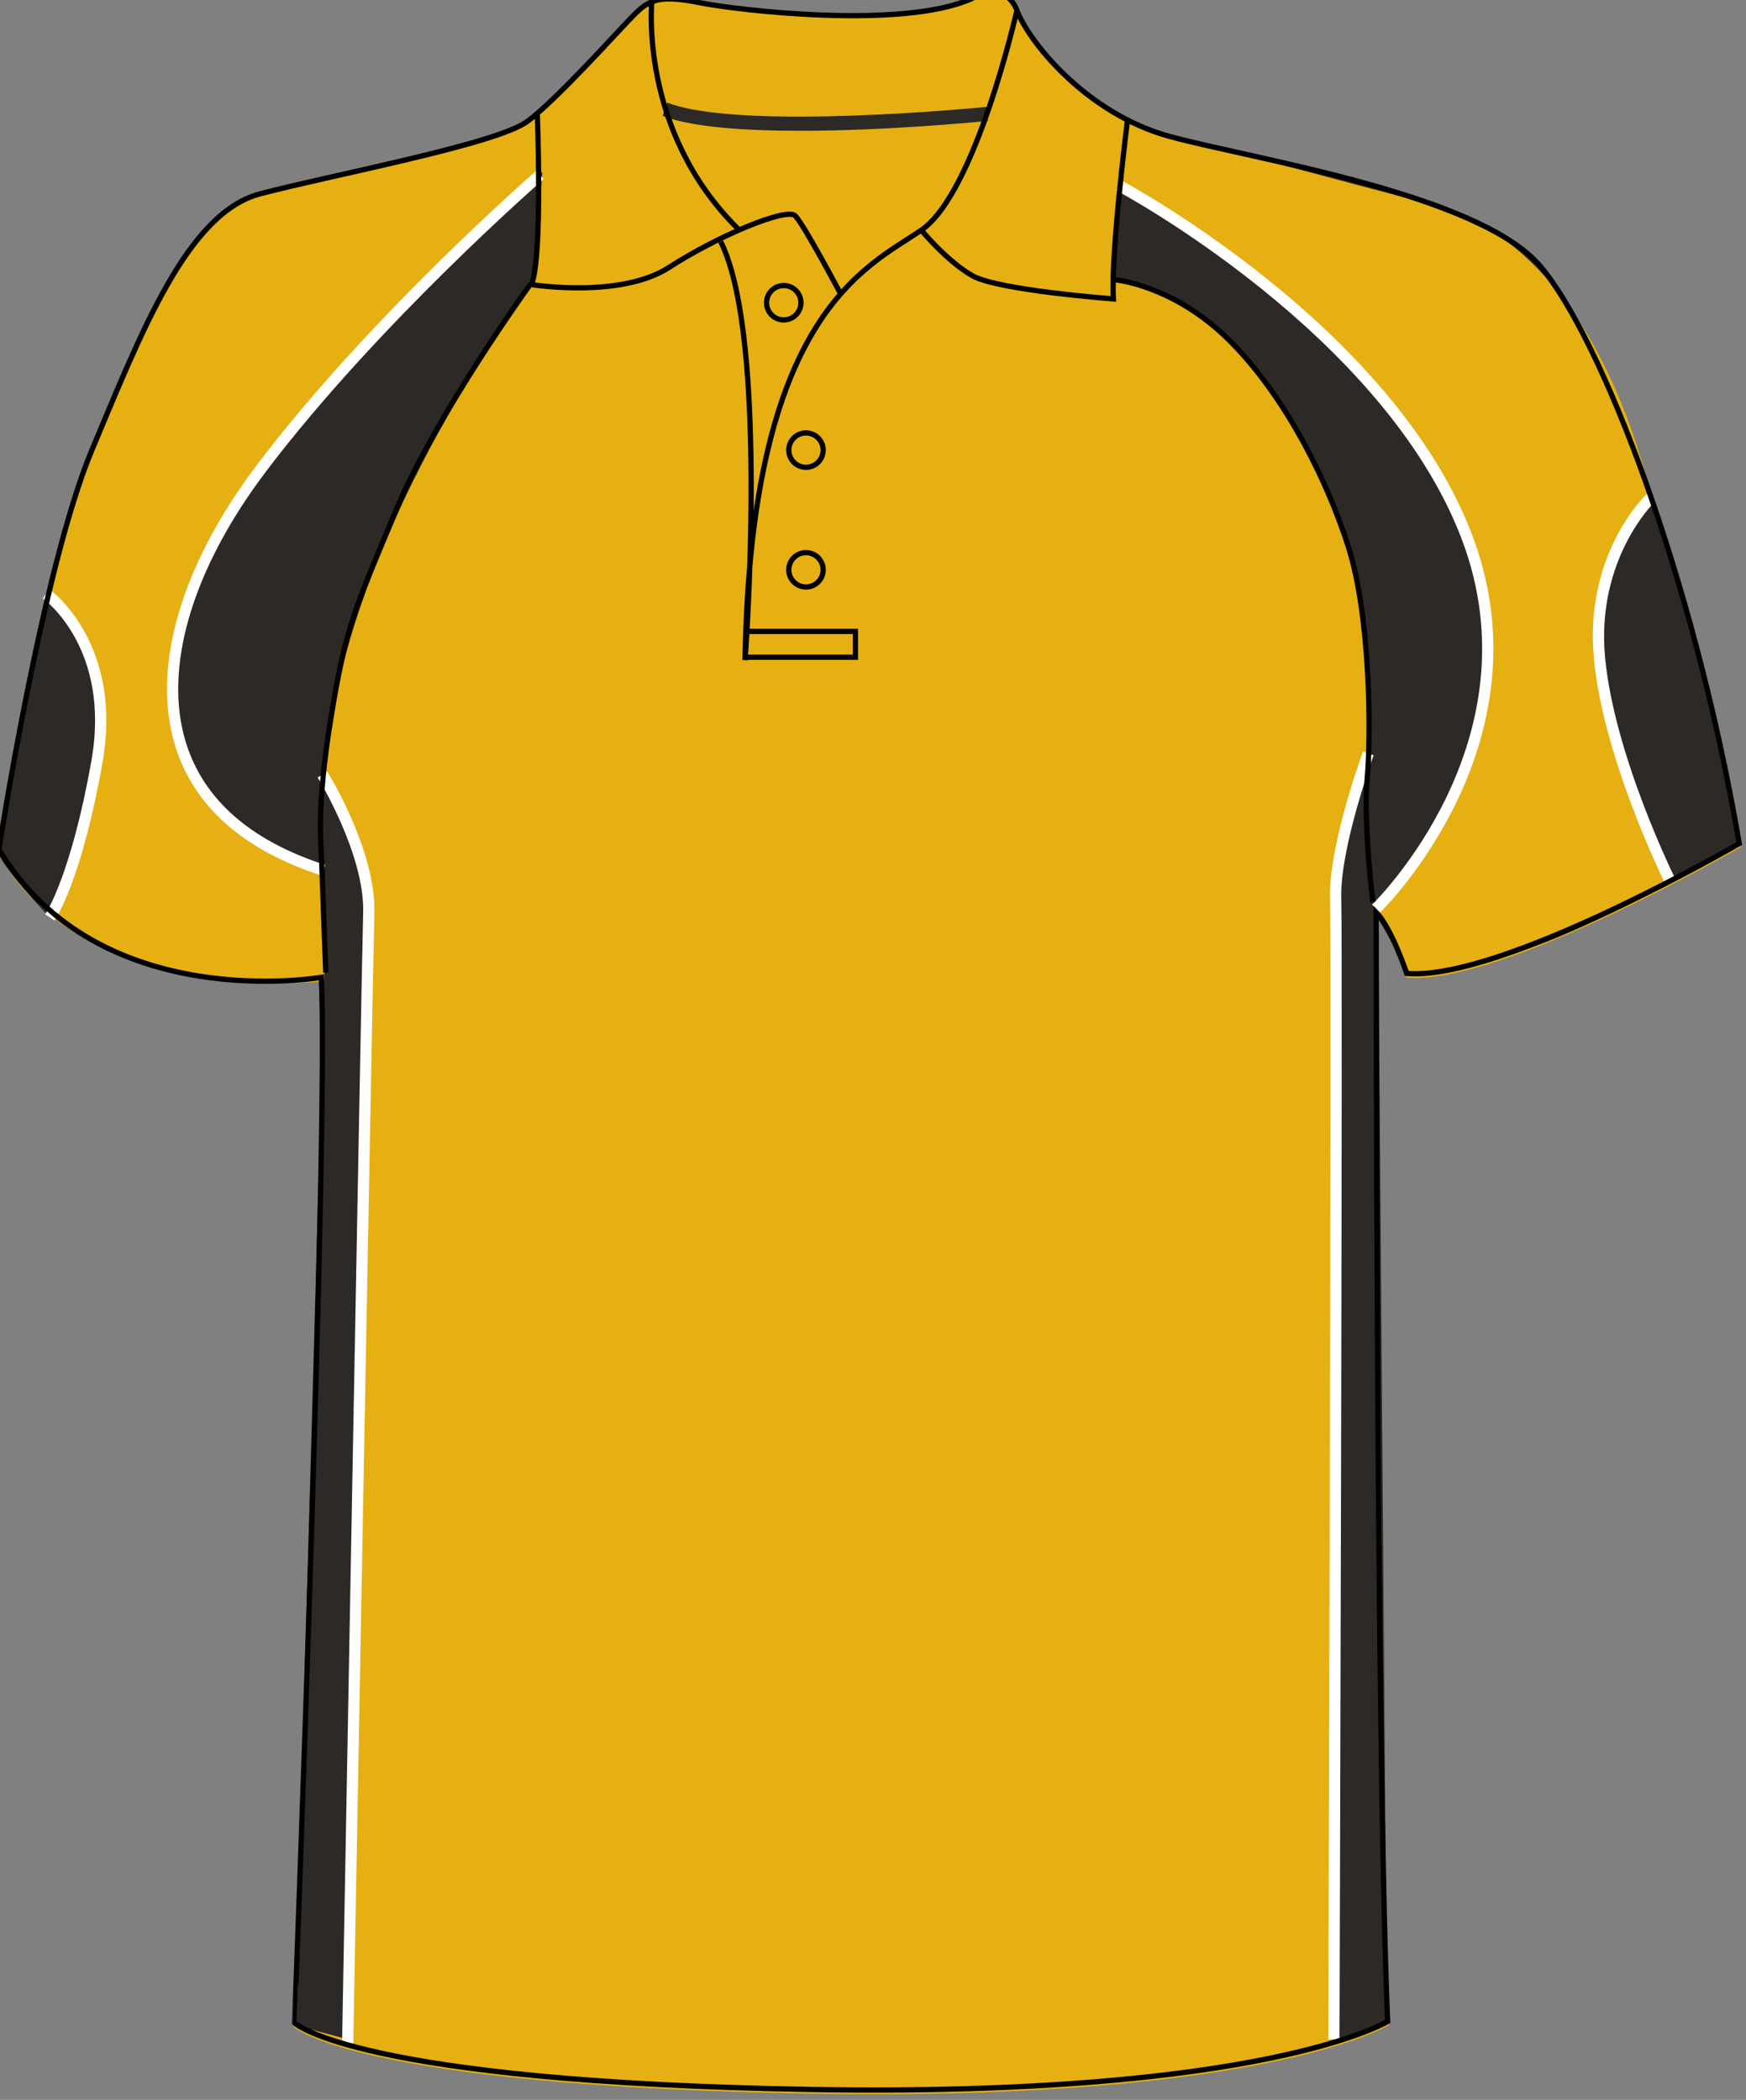 <svg preserveAspectRatio="xMidYMid meet"  xmlns="http://www.w3.org/2000/svg" xmlns:xlink="http://www.w3.org/1999/xlink" version="1.1" id="Layer_1" x="0px" y="0px" width="665.15px" height="801px" viewbox="0 0 665.15 801" enable-background="new 0 0 665.15 801" xml:space="preserve" class="svg0" style="height: 800px;"><rect width="100%" height="100%" fill="#808080" stroke="none"/> <g id="side"> </g> <g id="back"> </g> <g id="front_1_"> 	<g id="front"> 		<path id="primary" fill="#e6b012" d="M122.397,373.419c0,0-90.705,9.76-122.818-48.787c0,0,16.529-107.005,35.457-152.144    c18.929-45.137,36.398-90.279,64.066-97.555c27.665-7.28,90.273-18.929,101.92-27.663c11.646-8.738,34.939-34.947,40.768-40.77    c5.825-5.823,10.196-7.283,24.753-4.37c14.563,2.914,77.17,10.195,103.381-1.453c0,0,13.105-7.281,17.475,4.367    c4.369,11.649,26.209,39.312,58.236,48.048c32.035,8.736,117.936,21.841,141.233,49.503    c23.302,27.664,58.248,117.94,75.715,219.861c0,0-90.275,52.417-126.672,49.505c0,0-5.83-17.472-11.651-23.296    c0,0,0,317.708,4.364,422.544c0,0-46.588,28.826-219.853,25.916c-173.27-2.912-196.564-25.334-196.564-25.334    S125.309,430.208,122.397,373.419z" class="primary" stroke="#e6b012" stroke-width="1px"></path> 		<g id="secondary" class="secondary" fill="#2D2926" stroke="#2D2926" stroke-width="1px"> 			<path fill="#2D2926" d="M424.056,106.167c0,0,38.012,3.059,68.158,54.179c30.146,51.12,28.396,86.95,29.271,107.922     c0.875,20.973-2.188,40.196-0.875,51.121c1.312,10.924,3.496,28.398,3.496,28.398s9.617,14.419,11.359,23.155     c0,0,24.903-0.438,58.983-14.854c34.082-14.419,68.162-35.393,68.162-35.393s-10.051-61.605-33.646-130.643     c-23.595-69.032-43.256-94.813-58.107-100.93c-14.859-6.117-35.83-17.914-93.506-29.71c0,0-45.877-9.614-47.188-12.67     L424.056,106.167z" class="secondary" stroke="#2D2926" stroke-width="1px"></path> 			<path fill="#2D2926" d="M17.93,226.541c1.966,0,25.559,19.662,20.314,57.675C33.003,322.228,19.237,349.1,19.237,349.1     s-19.661-20.315-19.661-25.561S17.93,226.541,17.93,226.541" class="secondary" stroke="#2D2926" stroke-width="1px"></path> 			<path fill="#2D2926" d="M527.823,771.17l-3.278-424.039c0,0-7.207-45.222-3.273-60.296c0,0-9.83,27.525-11.798,47.844     c-1.968,20.317-1.313,441.734-1.313,441.734L527.823,771.17z" class="secondary" stroke="#2D2926" stroke-width="1px"></path> 			<path fill="#2D2926" d="M112.856,771.17l11.248-402.737c0,0-3.278-58.003-0.657-71.766c0,0,14.419,20.316,16.385,40.635     c1.967,20.316-7.313,439.113-7.313,439.113L112.856,771.17z" class="secondary" stroke="#2D2926" stroke-width="1px"></path> 			<path fill="#2D2926" d="M304.729,49.334c-20.541,0-40.431-1.31-51.688-5.479l1.521-4.097     c28.674,10.62,119.862,1.605,120.786,1.512l0.438,4.348C373.431,45.854,338.215,49.334,304.729,49.334z" class="secondary" stroke="#2D2926" stroke-width="1px"></path> 			<path fill="#2D2926" d="M122.791,331.403c0,0-77.754-13.689-51.118-100.931C90.677,168.209,206.026,66.624,206.026,66.624     l-2.621,38.669C168.012,157.069,114.975,243.53,122.791,331.403z" class="secondary" stroke="#2D2926" stroke-width="1px"></path> 		</g> 		<path id="primary_1_" fill="#e6b012" d="M628.537,190.057c0,0-18.354-95.249-83.896-111.849    C516.245,71.015,430.344,47.63,430.344,47.63L426.7,70.924c0,0,234.162,120.879,97.842,274.893l0,0l8.449,14.856l4.66,10.271    c0,0,37.578-3.495,98.742-34.953C636.402,335.991,580.892,237.698,628.537,190.057z" class="primary" stroke="#e6b012" stroke-width="1px"></path> 		<g id="tertiary" class="tertiary" fill="#FFFFFF" stroke="#FFFFFF" stroke-width="1px"> 			<path fill="#FFFFFF" d="M634.935,336.722c-0.238-0.474-23.771-47.909-27.26-86.223c-3.523-38.786,18.771-60.711,19.723-61.626     l2.271,2.363c-0.222,0.215-22.107,21.811-18.729,58.966c3.428,37.692,26.688,84.585,26.928,85.056L634.935,336.722z" class="tertiary" stroke="#FFFFFF" stroke-width="1px"></path> 			<path fill="#FFFFFF" d="M525.685,346.997l-2.273-2.36c0.638-0.613,63.521-62.453,33.688-140.007     C527.078,126.586,426.951,72.909,425.944,72.376l1.531-2.896c1.02,0.539,102.229,54.796,132.684,133.972     C590.779,283.065,526.338,346.366,525.685,346.997z" class="tertiary" stroke="#FFFFFF" stroke-width="1px"></path> 			<path fill="#FFFFFF" d="M122.281,332.959c-29.404-9.638-47.913-26.049-55.01-48.784c-9.259-29.671,2.139-68.714,31.274-107.122     c42.861-56.5,105.123-110.792,105.748-111.336l2.148,2.473c-0.623,0.541-62.636,54.618-105.288,110.843     c-28.49,37.551-39.702,75.52-30.757,104.165c6.766,21.668,24.561,37.357,52.9,46.647L122.281,332.959z" class="tertiary" stroke="#FFFFFF" stroke-width="1px"></path> 			<path fill="#FFFFFF" d="M20.597,350.021l-2.711-1.843c0.096-0.146,9.755-14.815,17.436-58.349     c7.577-42.934-18.082-61.771-18.339-61.954l1.893-2.673c0.278,0.196,27.631,20.128,19.681,65.195     C30.713,334.8,21.001,349.421,20.597,350.021z" class="tertiary" stroke="#FFFFFF" stroke-width="1px"></path> 			<path fill="#FFFFFF" d="M134.098,777.92l-3.276-0.061c0.072-4.068,7.38-407.436,8.029-430.119     c0.635-22.189-16.948-51.071-17.126-51.359l2.793-1.716c0.747,1.215,18.269,30.014,17.605,53.174     C141.478,370.504,134.168,773.848,134.098,777.92z" class="tertiary" stroke="#FFFFFF" stroke-width="1px"></path> 			<path fill="#FFFFFF" d="M509.799,776.42l-3.277-0.012c0.018-4.146,1.307-414.403,0.654-433.812     c-0.654-19.755,11.854-54.215,12.393-55.67l3.078,1.126c-0.127,0.353-12.826,35.321-12.188,54.435     C511.105,361.958,509.814,772.278,509.799,776.42z" class="tertiary" stroke="#FFFFFF" stroke-width="1px"></path> 		</g> 		<g id="quartenary"> 			<path fill="none" stroke="#000000" stroke-width="2px" stroke-miterlimit="10" d="M122.397,372.325     c0,0-84.808,14.786-122.818-48.786c0,0,16.529-107.004,35.457-152.144c18.929-45.138,36.398-90.279,64.066-97.556     c27.665-7.28,90.273-18.929,101.92-27.663c11.646-8.736,34.939-34.943,40.768-40.77c5.825-5.826,10.196-7.283,24.753-4.372     c14.563,2.913,77.17,10.198,103.381-1.454c0,0,13.105-7.28,17.475,4.367c4.369,11.649,26.209,39.313,58.236,48.049     c32.035,8.736,117.936,21.84,141.233,49.503c23.302,27.665,58.248,117.941,75.715,219.859c0,0-90.275,52.416-126.672,49.503     c0,0-5.83-17.471-11.651-23.295c0,0,0,317.714,4.364,422.544c0,0-46.588,28.828-219.853,25.916     c-173.27-2.914-196.564-25.332-196.564-25.332S125.309,429.122,122.397,372.325z"></path> 			<path fill="none" stroke="#000000" stroke-width="2px" stroke-miterlimit="10" d="M204.66,42.901c0,0,2.185,54.6-2.183,65.519     c0,0,33.853,5.461,52.418-6.553c18.563-12.013,44.771-22.935,48.048-19.658c3.274,3.278,17.121,29.418,17.121,29.418"></path> 			<path fill="none" stroke="#000000" stroke-width="2px" stroke-miterlimit="10" d="M248.339,0.312c0,0-5.178,49.274,32.765,86.814"></path> 			<path fill="none" stroke="#000000" stroke-width="2px" stroke-miterlimit="10" d="M387.396,3.946c0,0-15.66,69.528-36.404,83.724     c-20.748,14.197-64.976,31.669-67.159,163.804c0,0,9.281-122.306-9.283-159.436"></path> 			<path fill="none" stroke="#000000" stroke-width="2px" stroke-miterlimit="10" d="M429.616,45.083c0,0-6.555,51.326-5.457,68.798     c0,0-43.684-3.277-53.514-8.735c-9.826-5.461-19.654-17.474-19.654-17.474"></path> 			<polyline fill="none" stroke="#000000" stroke-width="2" stroke-miterlimit="10" points="283.806,250.385 325.873,250.385      325.873,240.557 284.377,240.557    "></polyline> 			<circle fill="none" stroke="#000000" stroke-width="2" stroke-miterlimit="10" cx="307.038" cy="217.083" r="6.548"></circle> 			<circle fill="none" stroke="#000000" stroke-width="2" stroke-miterlimit="10" cx="307.038" cy="171.481" r="6.549"></circle> 			<circle fill="none" stroke="#000000" stroke-width="2" stroke-miterlimit="10" cx="298.573" cy="115.333" r="6.549"></circle> 			<path fill="none" stroke="#000000" stroke-width="2px" stroke-miterlimit="10" d="M124.104,370.509c0,0-1.313-33.86-1.529-41.29     c-0.218-7.427-2.185-20.972,3.495-55.707c5.678-34.736,8.736-40.635,24.905-79.304c15.304-36.607,51.337-86.294,51.337-86.294"></path> 			<path fill="none" stroke="#000000" stroke-width="2px" stroke-miterlimit="10" d="M424.924,106.604c0,0,21.852,1.966,42.819,22.5     c20.976,20.535,37.359,52.432,45.877,79.086c8.521,26.652,8.736,71.874,7.211,88.694c-1.532,16.82,2.188,46.75,2.188,46.75"></path> 		</g> 		 	</g> </g> <filter xmlns="http://www.w3.org/2000/svg" id="linear"><feColorMatrix type="matrix" values="0 -1 0 0 0               0 -1 0 0 0               0 -1 0 0 0               0 -1 0 0.9 0 "/></filter></svg>